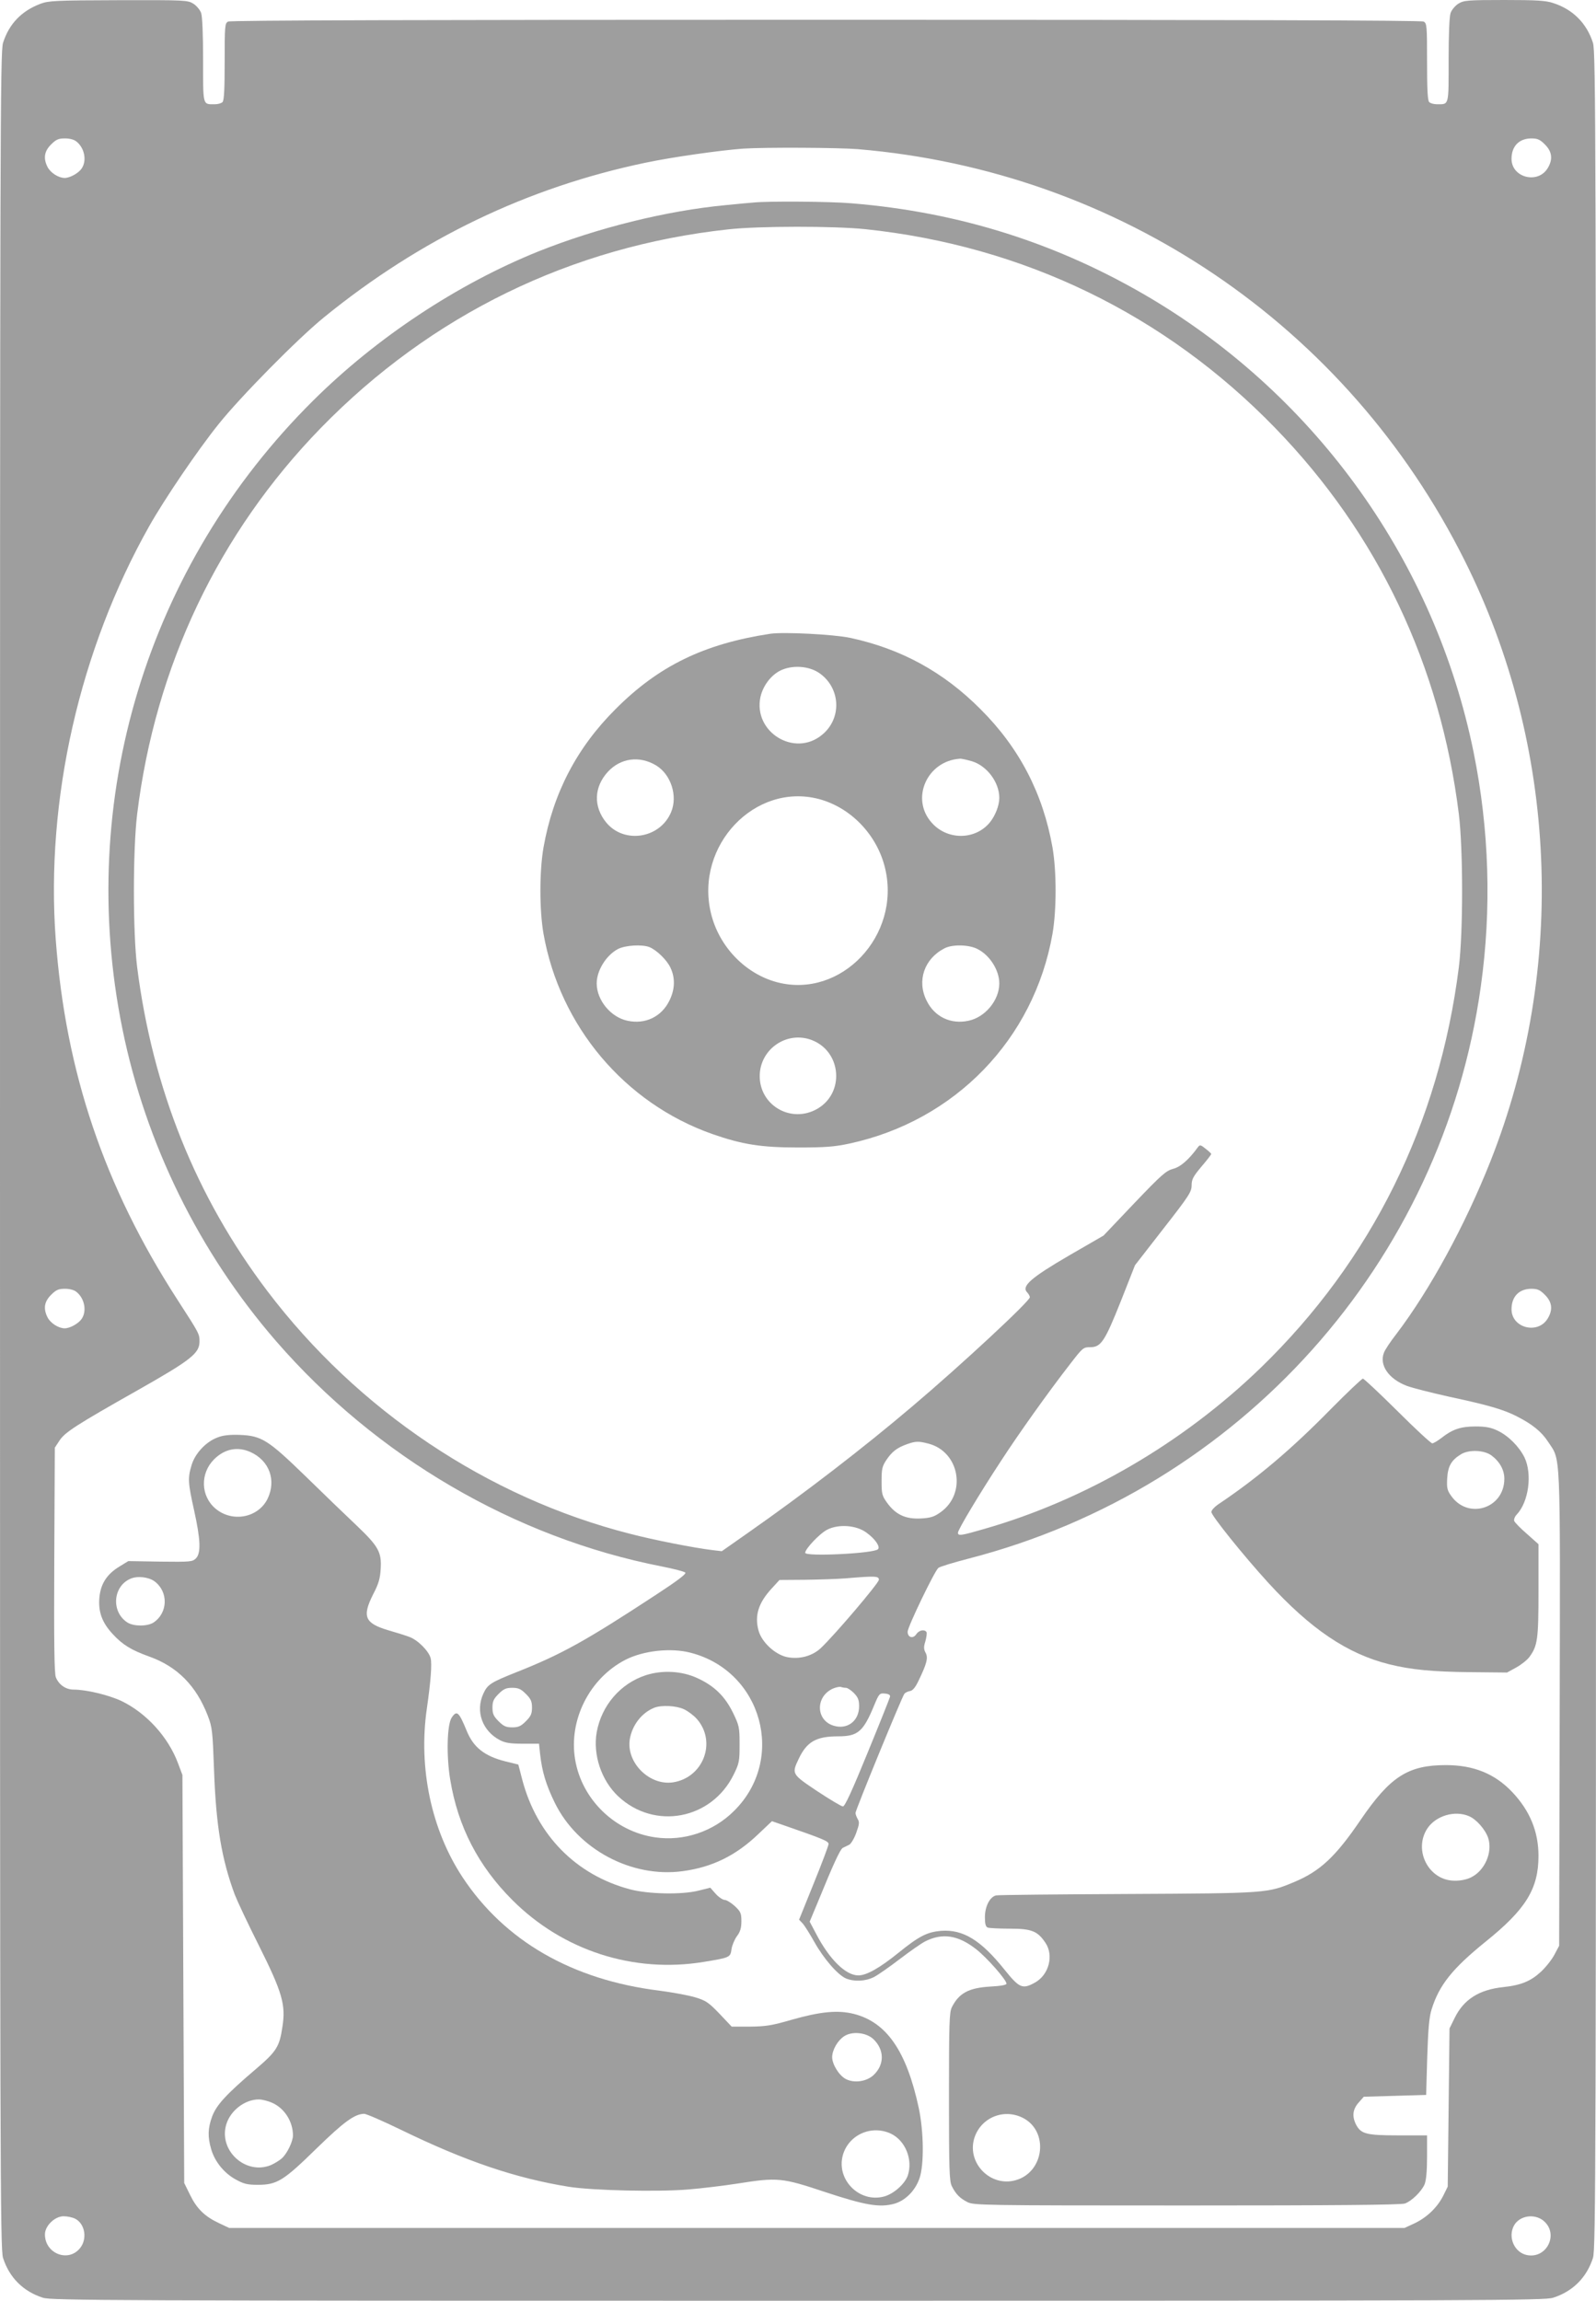 <?xml version="1.0" standalone="no"?>
<!DOCTYPE svg PUBLIC "-//W3C//DTD SVG 20010904//EN"
 "http://www.w3.org/TR/2001/REC-SVG-20010904/DTD/svg10.dtd">
<svg version="1.0" xmlns="http://www.w3.org/2000/svg"
 width="888pt" height="1280pt" viewBox="0 0 888 1280"
 preserveAspectRatio="xMidYMid meet">
<g transform="translate(0,1280) scale(0.1,-0.1)"
fill="#9e9e9e" stroke="none">
<path d="M225 12779 c-105 -40 -174 -111 -208 -217 -16 -47 -17 -505 -17
-6162 0 -5657 1 -6115 17 -6162 35 -109 112 -186 221 -221 47 -16 368 -17
4202 -17 3834 0 4155 1 4202 17 109 35 186 112 221 221 16 47 17 505 17 6162
0 5657 -1 6115 -17 6162 -35 109 -112 186 -221 221 -41 14 -93 17 -273 17
-205 0 -224 -2 -254 -20 -18 -11 -38 -35 -44 -52 -7 -19 -11 -122 -11 -263 0
-256 3 -245 -64 -245 -18 0 -37 5 -44 12 -9 9 -12 73 -12 225 0 200 -1 213
-19 223 -14 7 -1066 10 -3326 10 -2260 0 -3312 -3 -3326 -10 -18 -10 -19 -23
-19 -223 0 -152 -3 -216 -12 -225 -7 -7 -26 -12 -44 -12 -67 0 -64 -11 -64
245 0 141 -4 244 -11 263 -6 17 -26 41 -44 52 -31 19 -47 20 -416 19 -351 -1
-388 -3 -434 -20z m201 -767 c45 -36 58 -107 28 -150 -18 -26 -65 -52 -94 -52
-34 0 -78 28 -95 60 -25 49 -19 88 19 126 28 28 41 34 78 34 26 0 52 -7 64
-18z m8170 -16 c40 -40 45 -83 15 -132 -55 -90 -201 -52 -201 52 0 70 41 113
109 114 36 0 49 -6 77 -34z m-3821 -26 c1453 -123 2720 -981 3373 -2286 518
-1034 571 -2268 145 -3344 -141 -356 -337 -716 -524 -962 -33 -42 -64 -89 -69
-104 -27 -69 27 -146 127 -184 32 -12 139 -39 238 -61 215 -46 301 -71 375
-109 86 -44 137 -85 174 -142 70 -107 67 -19 64 -1484 l-3 -1319 -27 -51 c-15
-28 -50 -72 -78 -97 -55 -50 -110 -72 -205 -82 -135 -14 -221 -68 -272 -173
l-28 -57 -5 -440 -5 -440 -24 -49 c-33 -66 -91 -122 -160 -155 l-56 -26 -3270
0 -3270 0 -55 26 c-80 37 -125 81 -162 157 l-33 67 -5 1135 -5 1135 -24 64
c-55 148 -177 281 -316 348 -71 33 -195 63 -265 63 -43 0 -82 26 -99 68 -9 20
-11 192 -9 653 l3 625 27 41 c30 45 95 87 433 278 300 170 345 206 345 272 0
42 -1 44 -122 231 -408 631 -623 1267 -678 2007 -57 776 133 1611 521 2299 86
152 270 423 385 566 123 154 442 477 586 594 538 438 1134 724 1791 861 147
31 416 69 542 78 118 8 530 6 640 -3z m-4349 -6358 c45 -36 58 -107 28 -150
-18 -26 -65 -52 -94 -52 -34 0 -78 28 -95 60 -25 49 -19 88 19 126 28 28 41
34 78 34 26 0 52 -7 64 -18z m8170 -16 c40 -40 45 -83 15 -132 -55 -90 -201
-52 -201 52 0 70 41 113 109 114 36 0 49 -6 77 -34z m-8177 -5140 c55 -29 68
-114 25 -165 -66 -79 -194 -28 -194 78 0 48 55 101 104 101 21 0 49 -6 65 -14z
m8170 -12 c85 -72 18 -211 -92 -190 -71 13 -109 100 -73 165 31 55 114 68 165
25z"/>
<path d="M4190 11673 c-19 -1 -87 -8 -150 -14 -331 -31 -717 -127 -1045 -258
-449 -181 -900 -479 -1253 -830 -924 -917 -1320 -2220 -1061 -3495 130 -639
426 -1242 854 -1736 558 -644 1329 -1095 2148 -1255 66 -13 124 -28 130 -34 7
-7 -46 -47 -164 -124 -392 -257 -525 -331 -778 -431 -142 -57 -158 -67 -182
-119 -45 -99 -5 -208 94 -259 30 -15 58 -19 127 -19 l89 0 6 -57 c11 -100 34
-174 82 -272 127 -259 428 -419 712 -380 164 22 296 87 420 206 l76 72 55 -19
c231 -80 260 -92 260 -108 0 -9 -37 -107 -82 -218 l-82 -203 21 -22 c11 -13
40 -59 64 -102 52 -93 130 -183 176 -203 47 -19 108 -16 156 8 23 12 87 57
142 99 55 42 119 87 142 99 97 49 185 35 285 -44 59 -46 168 -170 168 -191 0
-7 -30 -13 -88 -16 -122 -7 -176 -36 -216 -115 -14 -28 -16 -88 -16 -498 0
-410 2 -470 16 -498 23 -45 44 -66 86 -88 36 -18 79 -19 1222 -19 811 0 1194
3 1213 11 38 14 92 67 109 106 9 22 14 73 14 153 l0 120 -160 0 c-178 0 -208
8 -235 60 -23 45 -19 85 14 122 l29 33 174 5 173 5 6 210 c5 157 11 224 24
265 42 136 116 228 300 377 224 180 295 294 295 478 0 135 -48 252 -147 356
-96 101 -214 149 -368 149 -211 0 -310 -64 -474 -304 -140 -206 -226 -286
-369 -346 -151 -63 -148 -63 -927 -67 -390 -2 -720 -5 -733 -8 -35 -8 -62 -62
-62 -121 0 -38 4 -53 16 -58 9 -3 64 -6 123 -6 121 0 154 -13 198 -79 47 -70
19 -177 -57 -220 -71 -40 -88 -32 -171 71 -132 165 -231 225 -353 216 -78 -7
-122 -29 -238 -123 -104 -84 -177 -125 -222 -125 -71 0 -162 90 -236 233 l-35
66 45 108 c87 213 125 296 140 303 8 4 24 11 35 17 10 5 28 35 39 66 17 47 19
60 8 77 -6 11 -12 26 -12 34 0 16 258 645 272 663 5 6 19 13 31 15 15 2 30 20
48 58 46 95 54 127 39 155 -11 20 -11 33 -1 65 6 22 9 45 6 50 -11 17 -42 11
-57 -12 -18 -27 -48 -18 -48 14 0 27 150 338 171 355 8 7 84 30 169 52 1510
390 2635 1646 2849 3182 61 433 47 875 -40 1304 -214 1053 -867 1971 -1794
2524 -513 305 -1064 481 -1668 530 -117 10 -462 13 -547 4z m625 -148 c881
-93 1667 -474 2280 -1106 572 -589 919 -1320 1022 -2149 24 -198 24 -656 0
-850 -110 -873 -486 -1632 -1103 -2230 -431 -417 -974 -734 -1534 -895 -134
-39 -150 -41 -150 -22 0 17 120 217 238 397 100 154 263 383 385 540 71 92 74
95 113 95 60 0 81 32 171 258 l78 198 157 202 c143 183 158 206 158 242 0 34
9 50 55 105 30 35 55 67 54 70 0 3 -14 16 -31 29 -27 22 -32 23 -42 10 -52
-72 -99 -112 -140 -122 -39 -11 -64 -33 -215 -191 l-171 -180 -192 -111 c-211
-123 -265 -170 -234 -204 9 -9 16 -22 16 -28 0 -22 -384 -379 -655 -608 -272
-231 -602 -485 -915 -704 l-144 -101 -51 6 c-106 13 -326 56 -460 91 -792 202
-1515 687 -2018 1351 -396 523 -638 1125 -724 1802 -24 193 -24 651 0 850 101
824 453 1564 1022 2149 613 629 1393 1010 2267 1105 171 19 589 19 763 1z
m349 -6756 c175 -44 217 -279 68 -383 -35 -25 -55 -31 -110 -34 -83 -4 -138
21 -186 87 -28 39 -31 49 -31 120 0 68 3 83 27 119 31 46 59 68 116 88 46 16
62 17 116 3z m-344 -495 c49 -35 79 -79 65 -93 -24 -24 -405 -42 -405 -20 0
22 81 108 123 129 63 32 161 25 217 -16z m70 -263 c0 -18 -243 -304 -323 -380
-48 -45 -120 -64 -189 -50 -67 15 -141 84 -158 149 -22 83 0 153 74 233 l43
47 139 1 c76 1 180 4 229 8 167 14 185 13 185 -8z m-1047 -406 c398 -103 532
-593 241 -880 -115 -115 -280 -170 -438 -147 -225 32 -409 211 -446 433 -37
220 80 452 280 555 100 51 253 68 363 39z m864 -195 c8 0 28 -13 44 -29 23
-24 29 -38 29 -74 0 -81 -65 -131 -141 -108 -101 30 -103 163 -4 207 17 7 36
11 43 9 8 -3 20 -5 29 -5z m-1781 -34 c28 -28 34 -42 34 -76 0 -34 -6 -48 -34
-76 -28 -28 -42 -34 -76 -34 -34 0 -48 6 -76 34 -28 28 -34 42 -34 76 0 34 6
48 34 76 28 28 42 34 76 34 34 0 48 -6 76 -34z m2026 -16 c-2 -8 -58 -149
-125 -312 -85 -208 -126 -298 -137 -298 -8 0 -72 38 -143 85 -142 95 -143 96
-103 180 45 95 97 125 219 125 110 0 140 25 201 173 27 65 30 68 60 65 21 -2
30 -8 28 -18z m3221 -664 c41 -17 91 -74 107 -121 26 -80 -19 -183 -96 -220
-24 -12 -60 -19 -92 -18 -143 1 -230 170 -150 291 47 70 152 102 231 68z
m-2485 -1677 c150 -73 124 -305 -39 -349 -137 -37 -266 92 -230 228 32 116
159 174 269 121z"/>
<path d="M4285 9274 c-368 -56 -621 -179 -860 -419 -216 -215 -348 -469 -401
-770 -23 -133 -23 -347 0 -480 91 -514 451 -942 939 -1114 166 -58 271 -75
477 -75 153 0 203 4 287 22 587 127 1026 580 1129 1167 23 133 23 347 0 480
-53 301 -185 555 -401 770 -206 207 -441 335 -723 396 -94 20 -372 34 -447 23z
m277 -221 c116 -84 122 -251 12 -341 -153 -127 -384 15 -343 210 14 62 57 120
110 147 66 33 162 27 221 -16z m-912 -511 c83 -50 122 -170 84 -260 -61 -147
-261 -179 -361 -58 -72 88 -69 197 9 282 71 77 176 91 268 36z m1757 23 c84
-25 153 -117 153 -204 0 -42 -22 -99 -53 -137 -82 -99 -238 -99 -324 0 -118
133 -25 343 158 355 8 1 38 -6 66 -14z m-852 -210 c179 -47 326 -200 370 -387
88 -374 -245 -725 -600 -633 -179 47 -326 200 -370 387 -88 374 245 725 600
633z m-942 -824 c40 -16 99 -73 118 -116 27 -58 24 -121 -7 -183 -44 -89 -134
-132 -232 -111 -93 19 -172 114 -172 208 0 71 52 156 118 191 40 21 133 27
175 11z m1826 -11 c68 -34 121 -118 121 -191 0 -94 -79 -189 -172 -208 -98
-21 -188 22 -232 111 -56 111 -14 234 99 292 43 23 137 21 184 -4z m-938 -501
c185 -56 206 -310 33 -395 -143 -70 -307 31 -307 189 0 143 138 246 274 206z"/>
<path d="M3593 3480 c-141 -46 -246 -168 -273 -317 -22 -125 26 -269 120 -357
202 -189 519 -129 642 121 31 63 33 74 33 168 0 96 -2 104 -37 177 -45 91
-103 148 -196 191 -87 41 -196 47 -289 17z m212 -189 c22 -10 54 -34 72 -54
112 -127 37 -327 -133 -353 -131 -19 -260 110 -240 239 13 79 66 148 136 176
40 16 122 12 165 -8z"/>
<path d="M7403 4959 c-220 -224 -408 -383 -626 -529 -20 -14 -37 -32 -37 -42
0 -20 179 -243 316 -393 236 -258 440 -396 673 -454 120 -30 240 -42 456 -44
l200 -2 51 28 c29 16 61 42 73 58 46 63 51 96 51 370 l0 258 -64 57 c-36 31
-67 63 -71 72 -3 8 3 25 14 36 67 71 87 226 43 318 -30 60 -89 120 -150 149
-36 17 -64 23 -122 23 -83 0 -129 -16 -190 -64 -21 -16 -44 -30 -51 -30 -7 0
-95 81 -194 180 -100 99 -186 180 -192 180 -6 0 -87 -77 -180 -171z m895 -256
c46 -34 72 -81 72 -130 0 -167 -205 -230 -298 -92 -20 28 -23 44 -20 94 4 68
23 102 78 135 44 26 127 23 168 -7z"/>
<path d="M1211 4803 c-64 -23 -126 -89 -145 -154 -22 -72 -20 -99 14 -252 36
-162 39 -238 10 -267 -19 -19 -31 -20 -198 -18 l-178 3 -49 -30 c-71 -43 -105
-97 -112 -173 -7 -80 15 -140 76 -205 54 -58 101 -87 201 -123 157 -56 262
-163 326 -329 25 -65 27 -85 35 -305 11 -307 42 -493 115 -690 14 -36 74 -164
135 -285 130 -260 150 -329 130 -453 -16 -109 -33 -135 -145 -231 -167 -142
-220 -200 -245 -264 -25 -68 -26 -115 -6 -184 20 -69 72 -133 136 -168 45 -25
65 -30 124 -30 107 0 143 23 326 202 152 148 212 192 265 193 12 0 104 -40
205 -89 360 -175 637 -269 934 -317 134 -21 495 -29 664 -15 74 6 198 21 275
33 222 35 247 33 486 -47 224 -74 304 -88 387 -65 61 18 115 72 139 141 26 75
24 258 -4 391 -68 317 -179 478 -362 524 -89 22 -184 13 -346 -33 -110 -32
-144 -37 -231 -38 l-102 0 -68 72 c-62 64 -75 73 -138 92 -39 11 -126 27 -195
36 -487 60 -863 277 -1097 632 -173 263 -246 607 -198 938 22 153 29 248 21
280 -10 39 -71 101 -118 118 -24 9 -75 25 -114 36 -135 40 -151 76 -87 203 30
57 38 87 41 139 6 94 -12 126 -136 244 -58 55 -185 177 -281 271 -209 203
-245 226 -366 231 -56 2 -94 -2 -124 -14z m184 -82 c104 -48 143 -156 94 -259
-52 -106 -196 -134 -290 -55 -83 70 -86 196 -8 274 59 59 132 73 204 40z
m-536 -718 c79 -58 76 -176 -5 -230 -35 -22 -111 -22 -146 1 -90 59 -80 199
16 242 39 18 101 11 135 -13z m4001 -2548 c61 -59 62 -141 1 -199 -39 -37
-109 -47 -156 -22 -38 21 -75 82 -75 122 1 40 30 91 66 115 44 30 124 22 164
-16z m-3345 -354 c69 -31 115 -105 115 -181 0 -34 -32 -100 -61 -127 -13 -12
-41 -29 -61 -38 -140 -58 -293 80 -249 226 23 77 103 139 181 139 19 0 53 -9
75 -19z m3443 -172 c80 -39 122 -144 93 -232 -16 -47 -79 -103 -132 -117 -136
-37 -266 92 -230 228 31 115 160 173 269 121z"/>
<path d="M2513 3244 c-26 -40 -30 -213 -8 -345 43 -262 157 -481 345 -669 281
-282 675 -409 1065 -345 146 24 149 25 155 71 3 21 17 54 30 72 19 25 25 46
25 84 0 44 -4 53 -37 84 -21 19 -46 34 -56 34 -10 0 -33 15 -50 34 l-30 34
-64 -16 c-94 -24 -281 -20 -383 7 -300 80 -517 300 -599 609 l-22 85 -73 18
c-115 29 -177 78 -214 169 -44 107 -55 117 -84 74z"/>
</g>
</svg>
